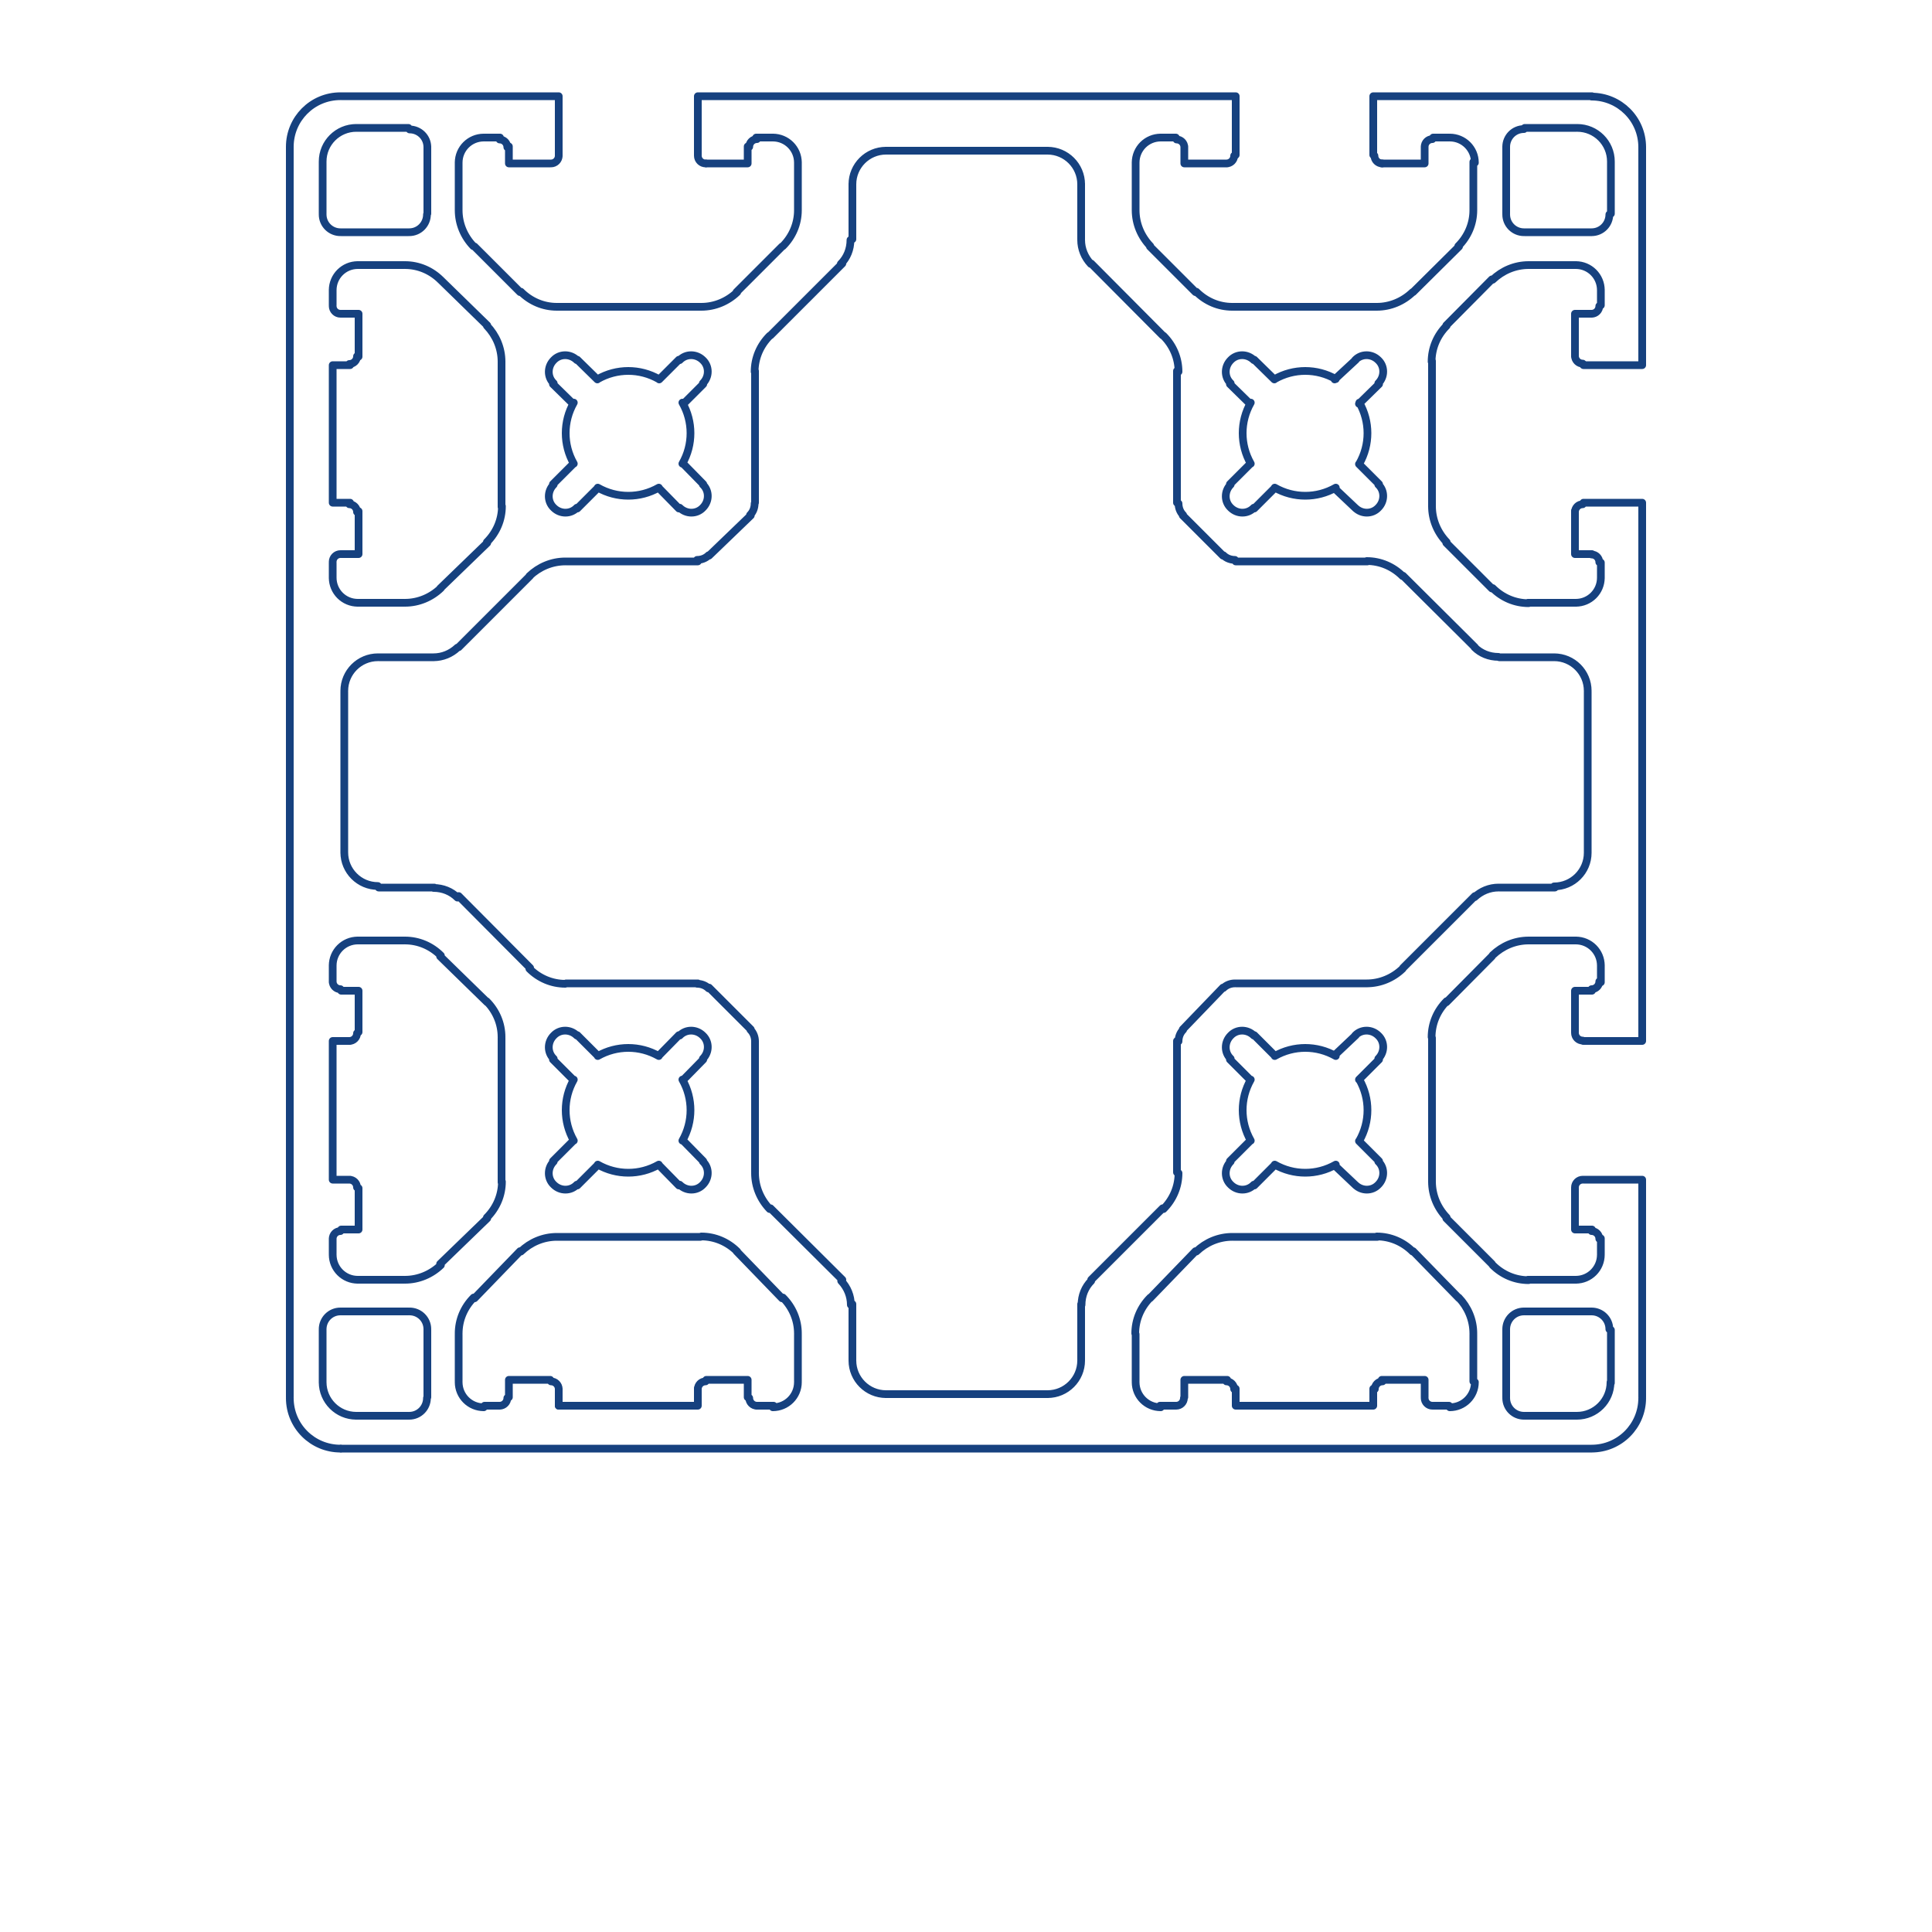 <svg version="1.1" id="Vrstva_1" xmlns="http://www.w3.org/2000/svg" x="0" y="0" viewBox="0 0 500 500" xml:space="preserve"><style>.st1{fill:none;stroke:#16417f;stroke-width:2;stroke-linecap:round;stroke-linejoin:round;stroke-miterlimit:10}</style><path fill="#fff" d="M0 0h500v500H0z"/><path class="st1" d="M355.4 363.8h-35.6m-139.2 0h-36m210.8-4.4v4.4m-35.6 0v-4.4m-139.2 0v4.4M412 374.9H88.3m323.6 0c7.3 0 13.1-5.9 13.1-13.1m-15.2-56.5H425v56.3m-15.4-56.3c-1.1 0-2 .9-2 2m0 .2v10.7h4.4m1.9 2.4c0-1.1-.9-2-2-2m2.4 1.9v4m-6.5 6.7c3.6 0 6.5-2.9 6.5-6.5m-6.3 6.5h-12.6m-9.1-3.8c2.5 2.5 5.8 3.9 9.3 3.9m-9.5-4.2l-11.8-11.8m-3.7-9.5c0 3.5 1.4 6.8 3.8 9.3m-3.8-9.1v-37.4m3.8-9.5c-2.5 2.5-3.9 5.8-3.9 9.3m3.8-9l11.8-11.9m9.5-4.1c-3.5 0-6.8 1.4-9.3 3.8m9.1-3.8H408m6.3 6.5c0-3.6-2.9-6.5-6.5-6.5m6.5 6.3v4.5m-2.4 1.8c1.1 0 2-.9 2-2m-1.9 2.4h-4.4v10.7m0 .2c0 1.1.9 2 2 2"/><path class="st1" d="M409.8 269.4H425V130.1h-15.2m-.2.4c-1.1 0-2 .9-2 2"/><path class="st1" d="M407.6 132.3v11.1h4.4m1.9 2.1c0-1.1-.9-2-2-2m2.4 2.1v4.1m-6.5 6.3c3.6 0 6.5-2.9 6.5-6.5M408 156h-12.6m-9.1-3.8c2.5 2.5 5.8 3.9 9.3 3.9m-9.5-3.8l-11.8-11.8m-3.7-9.5c0 3.5 1.4 6.8 3.8 9.3m-3.8-9.1V93.4m3.8-9.1c-2.5 2.5-3.9 5.8-3.9 9.3m3.8-9.4l11.8-11.9m9.5-3.7c-3.5 0-6.8 1.4-9.3 3.8m9.1-3.8H408m6.3 6.5c0-3.6-2.9-6.5-6.5-6.5m6.5 6.3V79m-2.4 2.2c1.1 0 2-.9 2-2m-1.9 2h-4.4v11.1m0-.2c0 1.1.9 2 2 2"/><path class="st1" d="M409.8 94.5H425V37.9m0 .2c0-7.3-5.9-13.1-13.1-13.1m-56.5 15.1V24.9H412m-56.3 15.4c0 1.1.9 2 2 2"/><path class="st1" d="M357.6 42.3h11.1v-4.4m2-1.9c-1.1 0-2 .9-2 2m2.2-2.4h4.1m6.7 6.5c0-3.6-2.9-6.5-6.5-6.5m6.1 6.3v12.6m-3.9 9.2c2.5-2.5 3.9-5.8 3.9-9.3m-3.7 9.4l-11.9 11.8m-9.4 3.8c3.5 0 6.8-1.4 9.3-3.8m-9.1 3.8h-37.4m-9.5-3.9c2.5 2.5 5.8 3.9 9.3 3.9m-9.5-3.8l-11.8-11.8m-3.7-9.4c0 3.5 1.4 6.8 3.8 9.3m-3.8-9.2V41.9m6.5-6.3c-3.6 0-6.5 2.9-6.5 6.5m6.3-6.5h4.1m2.2 2.5c0-1.1-.9-2-2-2m2 1.8v4.4h11.1m-.2 0c1.1 0 2-.9 2-2"/><path class="st1" d="M319.8 40.1V24.9H180.6v15.2m0 .2c0 1.1.9 2 2 2"/><path class="st1" d="M182.8 42.3h10.7v-4.4m2.4-1.9c-1.1 0-2 .9-2 2m1.8-2.4h4.5m6.3 6.5c0-3.6-2.9-6.5-6.5-6.5m6.5 6.3v12.6m-3.9 9.2c2.5-2.5 3.9-5.8 3.9-9.3m-4.1 9.4l-11.8 11.8m-9.1 3.8c3.5 0 6.8-1.4 9.3-3.8m-9.5 3.8h-37.4m-9.1-3.9c2.5 2.5 5.8 3.9 9.3 3.9m-9.5-3.8l-11.8-11.8m-4.1-9.4c0 3.5 1.4 6.8 3.8 9.3m-3.8-9.2V41.9m6.5-6.3c-3.6 0-6.5 2.9-6.5 6.5m6.7-6.5h4m1.9 2.5c0-1.1-.9-2-2-2m2.4 1.8v4.4h10.7m.2 0c1.1 0 2-.9 2-2"/><path class="st1" d="M144.6 40.1V24.9H88.3m-.2 0C80.8 24.9 75 30.8 75 38m0 323.6V37.9m0 323.9c0 7.3 5.9 13.1 13.1 13.1m231.3-15.4c0-1.1-.9-2-2-2m.2-.4h-11.1v4.5m-2.1 2.2c1.1 0 2-.9 2-2m-2.1 2h-4.1m-6.3-6.1c0 3.6 2.9 6.5 6.5 6.5m-6.5-6.7v-12.2m3.8-9.5c-2.5 2.5-3.9 5.8-3.9 9.3m3.8-9.1l11.8-12.2m9.5-3.7c-3.5 0-6.8 1.4-9.3 3.8m9.5-3.8h37.4m9.1 3.8c-2.5-2.5-5.8-3.9-9.3-3.9m9.4 3.8l11.9 12.2m3.7 9.1c0-3.5-1.4-6.8-3.8-9.3m3.8 9.5v12.2m-6.1 6.7c3.6 0 6.5-2.9 6.5-6.5m-6.7 6.1h-4.1m-2.2-2c0 1.1.9 2 2 2m-2-2.2v-4.5h-11.1m.2.4c-1.1 0-2 .9-2 2M86.1 130.1V94.5h4.5m-.2-.3c1.1 0 2-.9 2-2m.4.1V81.2h-4.5m-2.2-2c0 1.1.9 2 2 2m-2-2.2v-4.1m6.5-6.3c-3.6 0-6.5 2.9-6.5 6.5m6.3-6.5h12.2m9.5 3.9c-2.5-2.5-5.8-3.9-9.3-3.9m9.1 3.7l12.2 11.9m3.7 9.4c0-3.5-1.4-6.8-3.8-9.3m3.8 9.1v37.8m-3.8 9.1c2.5-2.5 3.9-5.8 3.9-9.3m-3.8 9.5l-12.2 11.8m-9.1 3.7c3.5 0 6.8-1.4 9.3-3.8m-9.5 3.8H92.4m-6.3-6.5c0 3.6 2.9 6.5 6.5 6.5m-6.5-6.3v-4.1m2-2.2c-1.1 0-2 .9-2 2m2.2-2h4.5v-11.1m-.4.2c0-1.1-.9-2-2-2m.2-.4h-4.5m90.5-10.1c2.8-4.9 2.8-10.9 0-15.8m.3 15.9l5.1 5.2m-6.1 6.1c1.7 1.7 4.4 1.7 6 0 1.7-1.7 1.7-4.4 0-6m-6.2 6.2l-5.1-5.2m-15.9-.2c4.9 2.8 10.9 2.8 15.8 0m-15.9.2l-5.2 5.2m-6.1-6.2c-1.7 1.7-1.7 4.4 0 6 1.7 1.7 4.4 1.7 6 0m-6.2-6.1l5.2-5.2m.2-15.9c-2.8 4.9-2.8 10.9 0 15.8m-.2-15.5l-5.2-5.1m6.2-6.2c-1.7-1.7-4.4-1.7-6 0-1.7 1.7-1.7 4.4 0 6m6.1-6.1l5.2 5.1m15.9-.1c-4.9-2.8-10.9-2.8-15.8 0m15.9.1l5.1-5.1m6.2 6.1c1.7-1.7 1.7-4.4 0-6-1.7-1.7-4.4-1.7-6 0m6.1 6.2l-5.1 5.1m-.3 190.7c2.8-4.9 2.8-10.9 0-15.8m.3 15.9l5.1 5.2m-6.1 6.1c1.7 1.7 4.4 1.7 6 0 1.7-1.7 1.7-4.4 0-6m-6.2 6.2l-5.1-5.2m-15.9-.2c4.9 2.8 10.9 2.8 15.8 0m-15.9.2l-5.2 5.2m-6.1-6.2c-1.7 1.7-1.7 4.4 0 6 1.7 1.7 4.4 1.7 6 0m-6.2-6.1l5.2-5.2m.2-15.9c-2.8 4.9-2.8 10.9 0 15.8m-.2-15.8l-5.2-5.2m6.2-6.2c-1.7-1.7-4.4-1.7-6 0-1.7 1.7-1.7 4.4 0 6m6.1-6.1l5.2 5.2m15.9.2c-4.9-2.8-10.9-2.8-15.8 0m15.9-.2l5.1-5.2m6.2 6.1c1.7-1.7 1.7-4.4 0-6-1.7-1.7-4.4-1.7-6 0m6.1 6.2l-5.1 5.2M351.8 120c2.8-4.9 2.8-10.9 0-15.8m-.1 15.9l5.2 5.2m-6.2 6.1c1.7 1.7 4.4 1.7 6 0 1.7-1.7 1.7-4.4 0-6m-5.8 6.2l-5.5-5.2m-15.5-.2c4.9 2.8 10.9 2.8 15.8 0m-15.9.2l-5.2 5.2m-6.1-6.2c-1.7 1.7-1.7 4.4 0 6 1.7 1.7 4.4 1.7 6 0m-6.2-6.1l5.2-5.2m.2-15.9c-2.8 4.9-2.8 10.9 0 15.8m-.2-15.5l-5.2-5.1m6.2-6.2c-1.7-1.7-4.4-1.7-6 0-1.7 1.7-1.7 4.4 0 6m6.1-6.1l5.2 5.1m15.9-.1c-4.9-2.8-10.9-2.8-15.8 0m15.5.1l5.5-5.1m5.8 6.1c1.7-1.7 1.7-4.4 0-6-1.7-1.7-4.4-1.7-6 0m6.2 6.2l-5.2 5.1m.1 190.7c2.8-4.9 2.8-10.9 0-15.8m-.1 15.9l5.2 5.2m-6.2 6.1c1.7 1.7 4.4 1.7 6 0 1.7-1.7 1.7-4.4 0-6m-5.8 6.2l-5.5-5.2m-15.5-.2c4.9 2.8 10.9 2.8 15.8 0m-15.9.2l-5.2 5.2m-6.1-6.2c-1.7 1.7-1.7 4.4 0 6 1.7 1.7 4.4 1.7 6 0m-6.2-6.1l5.2-5.2m.2-15.9c-2.8 4.9-2.8 10.9 0 15.8m-.2-15.8l-5.2-5.2m6.2-6.2c-1.7-1.7-4.4-1.7-6 0-1.7 1.7-1.7 4.4 0 6m6.1-6.1l5.2 5.2m15.9.2c-4.9-2.8-10.9-2.8-15.8 0m15.5-.2l5.5-5.2m5.8 6.1c1.7-1.7 1.7-4.4 0-6-1.7-1.7-4.4-1.7-6 0m6.2 6.2l-5.2 5.2M89.1 220.6c0 4.8 3.9 8.7 8.7 8.7M89.1 179v41.8m8.7-50.7c-4.8 0-8.7 3.9-8.7 8.7m23.3-8.7H98m14.2 0c2.3 0 4.5-.9 6.2-2.5m18.8-18.6l-18.5 18.5m27.6-22.2c-3.5 0-6.8 1.4-9.3 3.8m43.6-3.8h-34.1m33.9-.4c1.1 0 2.2-.4 3-1.2m10.9-10.3l-10.8 10.4m10.6-10.5c.8-.8 1.2-1.9 1.2-3m.1-34.3v34.1m3.8-43.2c-2.5 2.5-3.9 5.8-3.9 9.3m22.7-28l-18.6 18.6m18.2-18.5c1.6-1.6 2.5-3.8 2.5-6.2m.5-14.6v14.4m8.7-22.9c-4.8 0-8.7 3.9-8.7 8.7m50.7-8.7h-42.2m50.7 8.7c0-4.8-3.9-8.7-8.7-8.7m8.7 22.9V47.5m0 14.6c0 2.3.9 4.5 2.5 6.2m18.6 18.5l-18.5-18.6m22.6 28c0-3.5-1.4-6.8-3.9-9.3m3.5 43.2V96m.4 34.3c0 1.1.4 2.2 1.2 3m10.3 10.5l-10.4-10.4m10.5 10.3c.8.8 1.9 1.2 3 1.2m34.3.4h-34.1m43.2 3.8c-2.5-2.5-5.8-3.9-9.3-3.9m28 22.3L363.1 149m18.5 18.5c1.6 1.6 3.8 2.5 6.2 2.5m14.6.1H388m22.9 8.7c0-4.8-3.9-8.7-8.7-8.7m8.7 50.7V179m-8.7 50.4c4.8 0 8.7-3.9 8.7-8.7m-22.9 9h14.4m-14.6 0c-2.3 0-4.5.9-6.2 2.5m-18.5 18.3l18.6-18.6m-28 22.6c3.5 0 6.8-1.4 9.3-3.8m-43.2 3.8h34.1m-34.3 0c-1.1 0-2.2.4-3 1.2m-10.5 10.7l10.4-10.8m-10.3 10.9c-.8.8-1.2 1.9-1.2 3m-.4 33.9v-34m-3.5 43.5c2.5-2.5 3.9-5.8 3.9-9.3m-22.6 27.6l18.5-18.5m-18.5 18.8c-1.6 1.6-2.5 3.8-2.5 6.2m-.1 14.2v-14.4m-8.7 23.3c4.8 0 8.7-3.9 8.7-8.7m-50.7 8.7h42.2m-50.7-8.7c0 4.8 3.9 8.7 8.7 8.7m-8.7-23.3v14.4m-.4-14.2c0-2.3-.9-4.5-2.5-6.2m-18.3-18.8l18.6 18.5m-22.6-27.6c0 3.5 1.4 6.8 3.8 9.3m-3.8-43.5v34m0-33.9c0-1.1-.4-2.2-1.2-3m-10.7-10.9l10.8 10.8m-10.9-10.6c-.8-.8-1.9-1.2-3-1.2m-33.9-.1h34.1m-43.6-3.8c2.5 2.5 5.8 3.9 9.3 3.9m-27.6-22.7l18.5 18.6m-18.8-18.2c-1.6-1.6-3.8-2.5-6.2-2.5m-14.2-.1h14.4m-6.5 136.7c2.6 0 4.6-2.1 4.6-4.6M92 366.4h13.7m-22.2-8.7c0 4.8 3.9 8.7 8.7 8.7m-8.7-22.2v13.7m4.6-18.5c-2.6 0-4.6 2.1-4.6 4.6m22.2-4.6H88.3m22.3 4.6c0-2.6-2.1-4.6-4.6-4.6m4.6 22.2v-17.4M394.4 33.4c-2.6 0-4.6 2.1-4.6 4.6m18.2-4.9h-13.4m22.3 8.7c0-4.8-3.9-8.7-8.7-8.7m8.7 22.2V41.9m-5 18.2c2.6 0 4.6-2.1 4.6-4.6m-21.9 4.6H412m-22.2-4.6c0 2.6 2.1 4.6 4.6 4.6m-4.6-22.2v17.4m-283.9 4.8c2.6 0 4.6-2.1 4.6-4.6m-22.2 4.6h17.4m-22.2-4.6c0 2.6 2.1 4.6 4.6 4.6m-4.6-18.2v13.4m8.7-22.2c-4.8 0-8.7 3.9-8.7 8.7m22.2-8.7H92m18.6 5c0-2.6-2.1-4.6-4.6-4.6m4.6 21.8V37.9m283.8 301.5c-2.6 0-4.6 2.1-4.6 4.6m22.2-4.6h-17.4m21.9 4.6c0-2.6-2.1-4.6-4.6-4.6m5 18.5v-13.7m-8.8 22.2c4.8 0 8.7-3.9 8.7-8.7m-22.2 8.7H408m-18.2-4.6c0 2.6 2.1 4.6 4.6 4.6m-4.6-22.2v17.4M86.1 305.3v-35.9h4.5m-.2 0c1.1 0 2-.9 2-2m.4-.3v-10.7h-4.5m-2.2-2.4c0 1.1.9 2 2 2m-2-1.8v-4.5m6.5-6.3c-3.6 0-6.5 2.9-6.5 6.5m6.3-6.5h12.2m9.5 3.9c-2.5-2.5-5.8-3.9-9.3-3.9m9.1 4.1l12.2 11.9m3.7 9c0-3.5-1.4-6.8-3.9-9.3m3.9 9.5V306m-3.8 9.1c2.5-2.5 3.9-5.8 3.9-9.3m-3.8 9.5l-12.2 11.8m-9.1 4.1c3.5 0 6.8-1.4 9.3-3.8m-9.5 3.8H92.4m-6.3-6.5c0 3.6 2.9 6.5 6.5 6.5m-6.5-6.7v-4m2-1.9c-1.1 0-2 .9-2 2m2.2-2.4h4.5v-10.7m-.4-.2c0-1.1-.9-2-2-2m.2 0h-4.5m58.5 58.5v-4.4m0 .1c0-1.1-.9-2-2-2m-.2-.4h-10.7v4.5m-2.4 2.2c1.1 0 2-.9 2-2m-1.9 2h-4m-6.7-6.1c0 3.6 2.9 6.5 6.5 6.5m-6.5-6.7v-12.2m3.9-9.5c-2.5 2.5-3.9 5.8-3.9 9.3m4.1-9.1l11.8-12.2m9.5-3.7c-3.5 0-6.8 1.4-9.3 3.8m9.1-3.8h37.4m9.5 3.8c-2.5-2.5-5.8-3.9-9.3-3.9m9.1 3.8l11.8 12.2m4.1 9.1c0-3.5-1.4-6.8-3.9-9.3m3.9 9.5v12.2m-6.5 6.7c3.6 0 6.5-2.9 6.5-6.5m-6.3 6.1h-4.5m-1.8-2c0 1.1.9 2 2 2m-2.4-2.2v-4.5h-10.7m-.2.4c-1.1 0-2 .9-2 2"/></svg>
